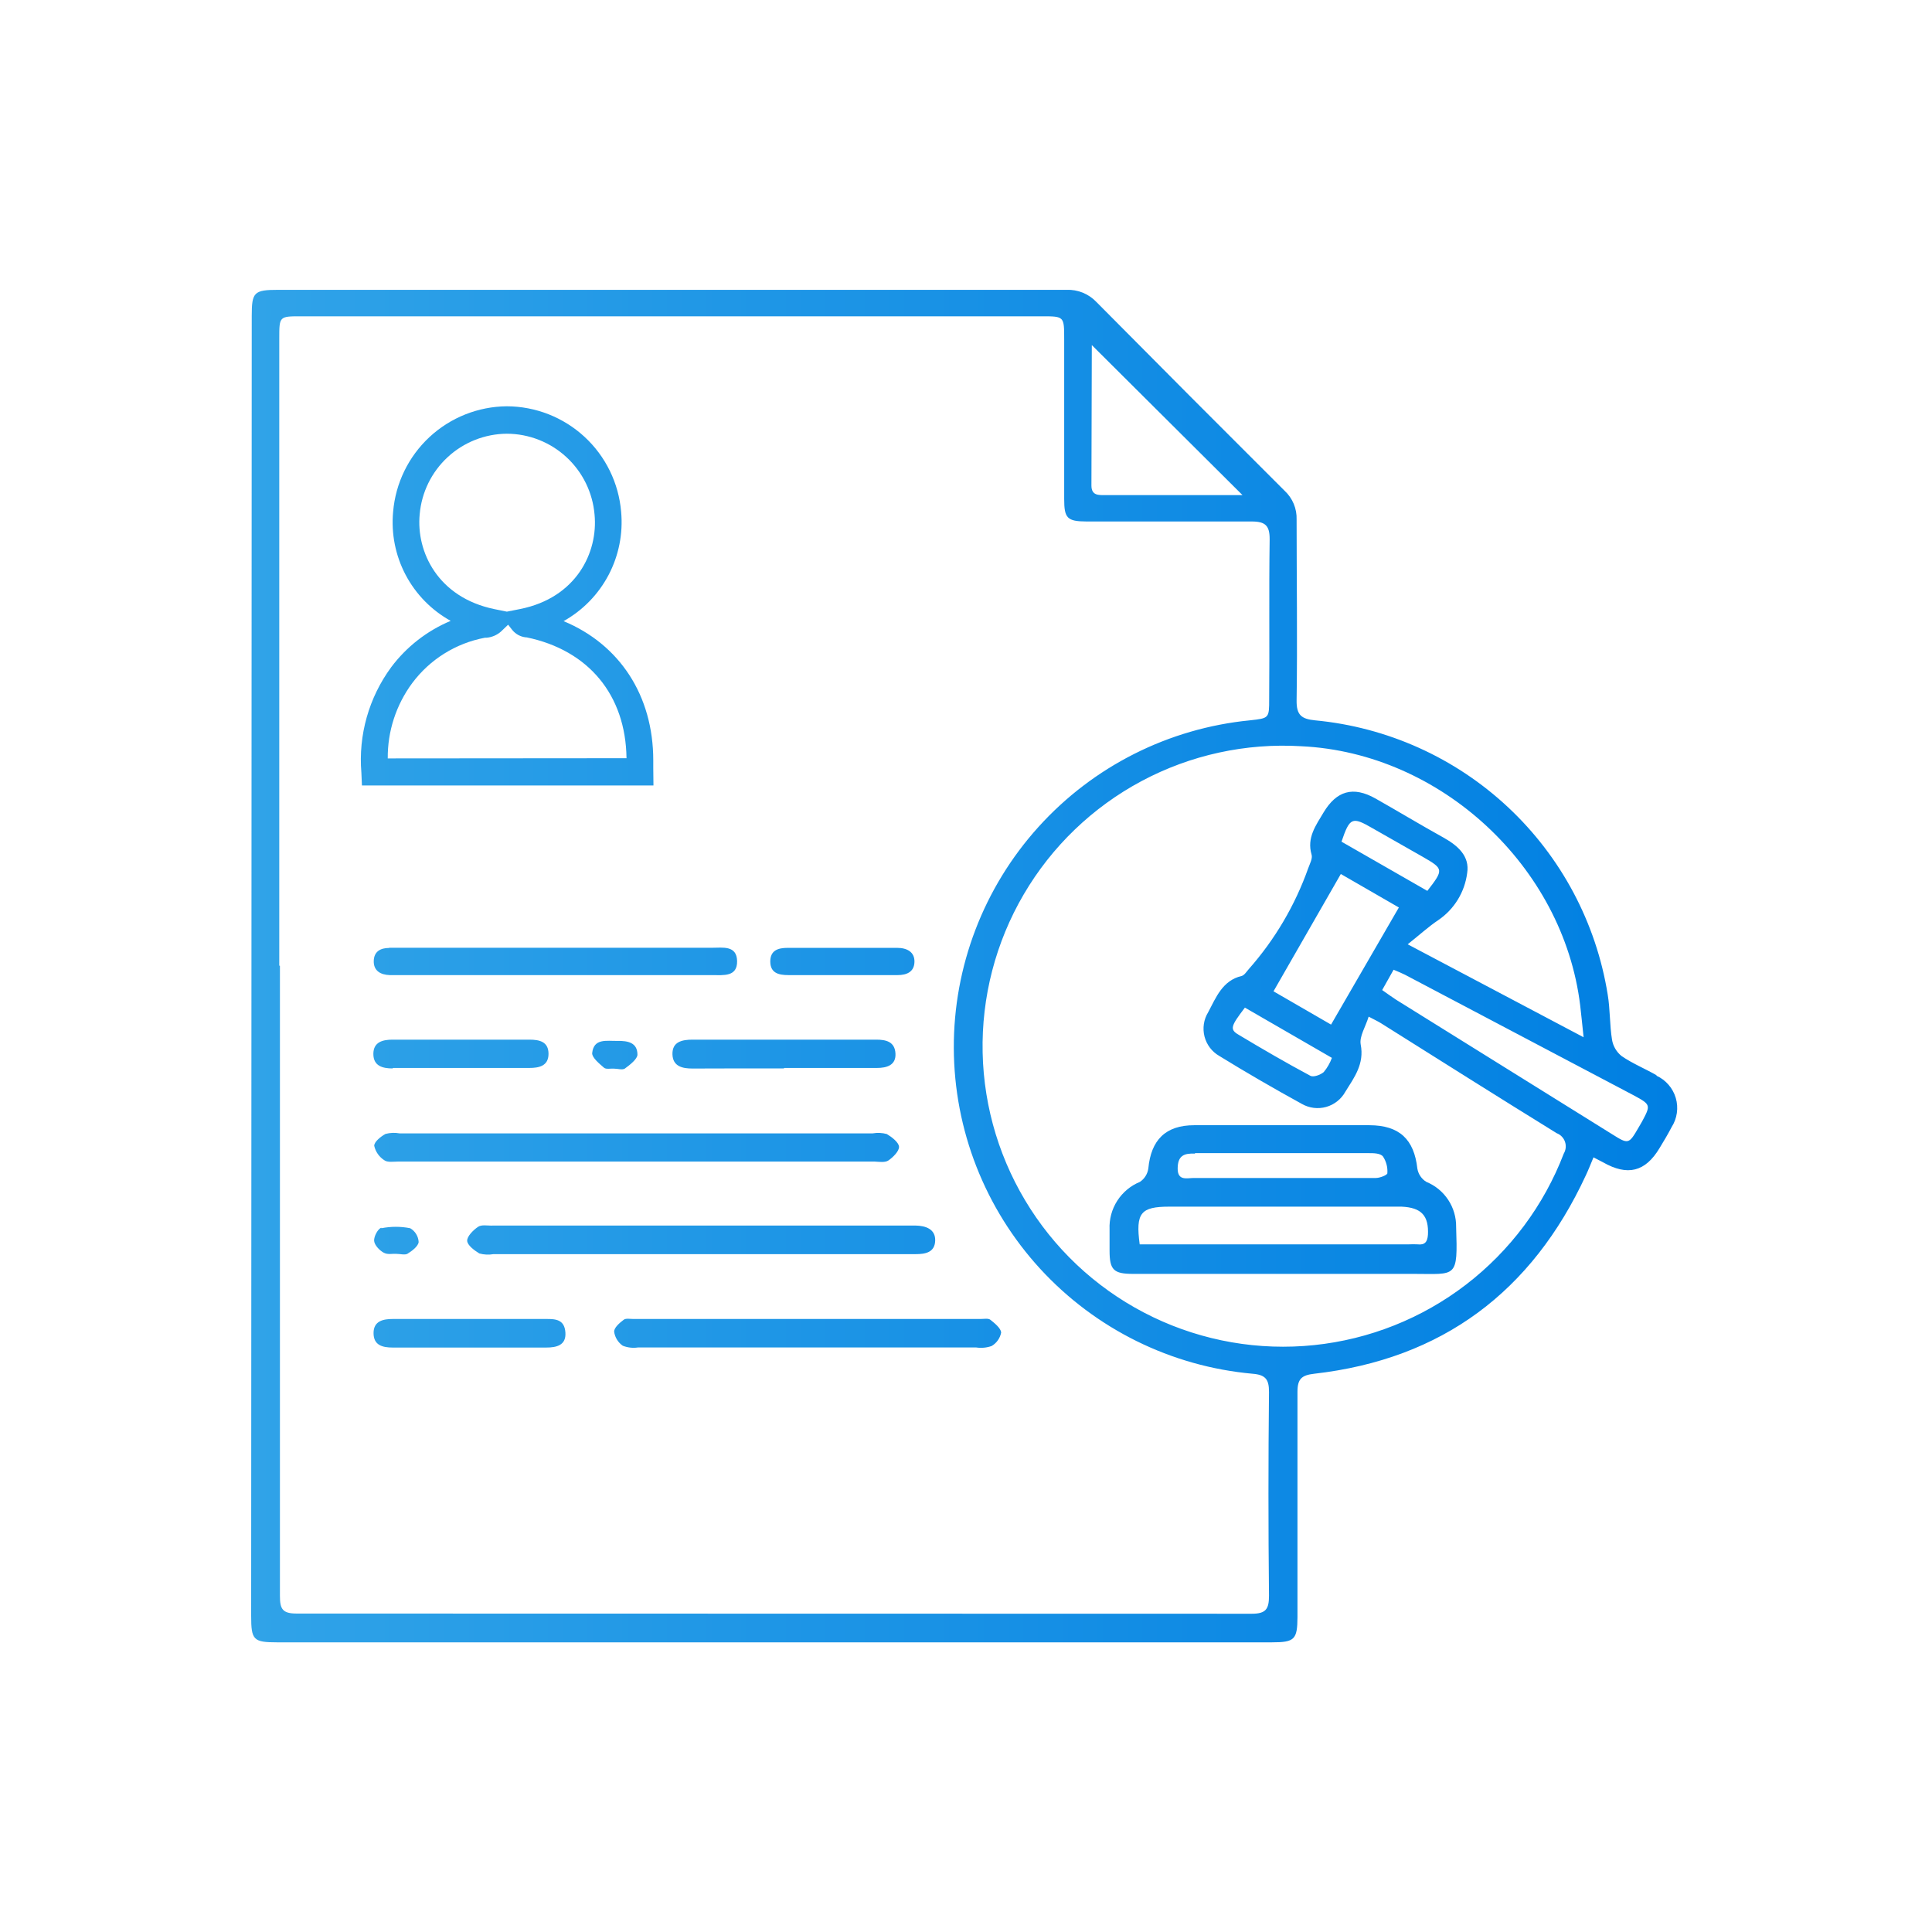 <svg width="100" height="100" viewBox="0 0 100 100" fill="none" xmlns="http://www.w3.org/2000/svg">
<path d="M25.467 63.439C25.224 63.439 24.921 63.38 24.747 63.499C24.494 63.667 24.171 63.995 24.181 64.224C24.191 64.452 24.548 64.72 24.811 64.879C25.049 64.944 25.298 64.956 25.541 64.914H47.387C47.883 64.914 48.38 64.834 48.405 64.224C48.429 63.613 47.908 63.444 47.387 63.434H25.467V63.439ZM31.767 55.312C31.961 55.312 32.209 55.391 32.338 55.312C32.606 55.118 32.989 54.815 32.994 54.592C32.994 53.961 32.497 53.867 31.951 53.877C31.405 53.887 30.725 53.728 30.65 54.517C30.65 54.751 31.018 55.053 31.266 55.267C31.37 55.356 31.599 55.302 31.767 55.312ZM45.972 60.073C46.225 59.904 46.548 59.576 46.533 59.353C46.518 59.13 46.166 58.856 45.902 58.698C45.664 58.633 45.415 58.621 45.172 58.663H20.681C20.438 58.619 20.189 58.629 19.951 58.693C19.708 58.827 19.365 59.1 19.37 59.308C19.439 59.616 19.626 59.883 19.891 60.053C20.055 60.177 20.363 60.123 20.606 60.123H45.272C45.495 60.133 45.798 60.182 45.972 60.073ZM19.742 63.548C19.564 63.588 19.345 64.005 19.365 64.228C19.385 64.452 19.648 64.725 19.861 64.839C20.075 64.953 20.288 64.884 20.507 64.899C20.706 64.899 20.944 64.968 21.083 64.899C21.326 64.75 21.644 64.511 21.669 64.288C21.662 64.142 21.618 64 21.541 63.875C21.465 63.75 21.359 63.646 21.232 63.573C20.74 63.475 20.234 63.475 19.742 63.573V63.548ZM40.595 55.277H45.391C45.887 55.277 46.384 55.143 46.349 54.527C46.314 53.911 45.853 53.812 45.356 53.812C42.185 53.812 39.014 53.812 35.843 53.812C35.297 53.812 34.791 53.926 34.806 54.567C34.821 55.207 35.342 55.307 35.839 55.307C37.422 55.297 38.996 55.302 40.57 55.302L40.595 55.277ZM20.343 55.277H27.398C27.895 55.277 28.391 55.178 28.391 54.547C28.391 53.916 27.924 53.812 27.398 53.812H20.318C19.822 53.812 19.325 53.926 19.325 54.552C19.325 55.178 19.807 55.302 20.318 55.302L20.343 55.277ZM73.83 61.175C73.707 61.101 73.602 61.002 73.522 60.884C73.441 60.765 73.387 60.631 73.363 60.49C73.194 58.976 72.44 58.246 70.881 58.241C67.859 58.241 64.837 58.241 61.815 58.241C60.325 58.241 59.576 59.01 59.437 60.48C59.418 60.62 59.369 60.755 59.293 60.875C59.218 60.995 59.118 61.097 59 61.175C58.518 61.373 58.108 61.715 57.828 62.153C57.547 62.592 57.408 63.107 57.431 63.628C57.431 63.995 57.431 64.363 57.431 64.735C57.431 65.728 57.639 65.936 58.647 65.936H73.169C75.394 65.936 75.458 66.195 75.369 63.509C75.376 63.01 75.234 62.521 74.959 62.105C74.685 61.688 74.291 61.364 73.83 61.175ZM61.85 59.686C63.056 59.686 64.257 59.686 65.459 59.686C67.251 59.686 69.044 59.686 70.836 59.686C71.094 59.686 71.452 59.686 71.586 59.864C71.754 60.12 71.832 60.423 71.809 60.728C71.809 60.818 71.427 60.972 71.218 60.972C69.6 60.972 67.981 60.972 66.358 60.972C64.838 60.972 63.314 60.972 61.795 60.972C61.442 60.972 60.951 61.14 60.956 60.475C60.961 59.81 61.294 59.686 61.85 59.711V59.686ZM73.909 63.911C73.885 64.283 73.745 64.452 73.373 64.407C73.226 64.4 73.078 64.4 72.931 64.407H58.99C58.771 62.774 59.044 62.456 60.534 62.456H72.539C73.572 62.501 73.964 62.918 73.909 63.936V63.911ZM85.741 55.654C85.145 55.312 84.494 55.048 83.933 54.661C83.669 54.449 83.492 54.147 83.437 53.812C83.313 53.038 83.343 52.238 83.213 51.469C82.616 47.76 80.804 44.354 78.061 41.787C75.319 39.219 71.801 37.636 68.061 37.284C67.376 37.215 67.102 37.021 67.112 36.261C67.157 33.138 67.112 30.015 67.112 26.892C67.122 26.614 67.071 26.337 66.964 26.08C66.857 25.823 66.696 25.592 66.492 25.403C63.238 22.159 59.993 18.904 56.756 15.637C56.557 15.426 56.316 15.26 56.048 15.15C55.78 15.041 55.491 14.99 55.202 15.002C41.598 15.002 27.994 15.002 14.39 15.002C13.144 15.002 13.03 15.126 13.03 16.347L13 83.636C13 84.882 13.109 85.007 14.336 85.007C31.501 85.007 48.666 85.007 65.831 85.007C67.008 85.007 67.152 84.863 67.157 83.696C67.157 79.808 67.157 75.926 67.157 72.038C67.157 71.368 67.376 71.179 68.021 71.105C74.644 70.35 79.291 66.86 82.082 60.837C82.216 60.554 82.33 60.262 82.479 59.904L82.975 60.162C84.241 60.882 85.16 60.659 85.9 59.422C86.118 59.065 86.331 58.708 86.525 58.335C86.666 58.114 86.758 57.865 86.794 57.605C86.831 57.345 86.811 57.08 86.737 56.829C86.663 56.577 86.535 56.344 86.363 56.146C86.192 55.947 85.979 55.788 85.741 55.679V55.654ZM56.512 17.861L64.312 25.627H62.182C60.534 25.627 58.886 25.627 57.217 25.627C56.875 25.627 56.492 25.661 56.492 25.13L56.512 17.861ZM65.683 82.594C65.683 83.279 65.528 83.527 64.794 83.527C48.317 83.52 31.838 83.517 15.358 83.517C14.619 83.517 14.489 83.284 14.489 82.599C14.489 71.725 14.489 60.854 14.489 49.984H14.455V17.519C14.455 16.377 14.455 16.372 15.562 16.372H53.931C55.082 16.372 55.082 16.372 55.082 17.559V25.825C55.082 26.818 55.231 26.987 56.234 26.992C59.084 26.992 61.939 26.992 64.789 26.992C65.494 26.992 65.722 27.205 65.717 27.92C65.677 30.676 65.717 33.426 65.692 36.182C65.692 37.175 65.692 37.175 64.699 37.284C60.49 37.696 56.585 39.664 53.75 42.803C50.914 45.942 49.352 50.026 49.369 54.255C49.386 58.485 50.98 62.557 53.84 65.673C56.701 68.789 60.621 70.726 64.834 71.105C65.504 71.159 65.687 71.398 65.683 72.053C65.646 75.562 65.646 79.075 65.683 82.594ZM80.94 59.711C79.912 62.395 78.16 64.743 75.879 66.493C73.599 68.243 70.877 69.326 68.018 69.623C65.158 69.92 62.272 69.418 59.681 68.174C57.089 66.93 54.892 64.992 53.336 62.575C51.779 60.158 50.922 57.357 50.861 54.483C50.799 51.609 51.535 48.774 52.988 46.293C54.44 43.812 56.552 41.782 59.088 40.428C61.624 39.075 64.486 38.45 67.356 38.625C74.575 38.967 80.91 44.841 81.789 52.03C81.848 52.526 81.893 52.998 81.967 53.688L72.862 48.877C73.487 48.381 73.944 47.959 74.451 47.621C74.856 47.344 75.199 46.985 75.455 46.567C75.712 46.148 75.877 45.68 75.94 45.193C76.084 44.304 75.443 43.763 74.719 43.356C73.537 42.701 72.38 42.001 71.203 41.335C70.027 40.67 69.178 40.943 68.512 42.045C68.115 42.716 67.629 43.356 67.887 44.235C67.947 44.434 67.797 44.707 67.713 44.94C67.031 46.862 65.986 48.635 64.635 50.163C64.521 50.292 64.406 50.481 64.267 50.516C63.275 50.749 62.942 51.628 62.535 52.392C62.421 52.578 62.345 52.784 62.312 53C62.28 53.215 62.291 53.435 62.344 53.646C62.398 53.857 62.493 54.055 62.625 54.229C62.757 54.402 62.922 54.548 63.111 54.656C64.511 55.52 65.941 56.344 67.385 57.139C67.574 57.247 67.782 57.316 67.998 57.343C68.214 57.37 68.433 57.353 68.642 57.295C68.851 57.236 69.047 57.136 69.217 57.001C69.388 56.866 69.529 56.699 69.635 56.508C70.096 55.768 70.627 55.068 70.429 54.06C70.354 53.643 70.682 53.147 70.841 52.621C71.129 52.775 71.338 52.869 71.506 52.978C74.525 54.875 77.539 56.781 80.572 58.653C80.672 58.691 80.762 58.75 80.837 58.827C80.911 58.903 80.968 58.995 81.003 59.096C81.038 59.197 81.05 59.304 81.04 59.41C81.028 59.516 80.994 59.619 80.94 59.711ZM68.895 53.033L65.916 51.31L69.401 45.238L72.405 46.971L68.895 53.033ZM68.939 54.755C68.841 55.023 68.699 55.271 68.517 55.49C68.344 55.639 67.981 55.768 67.827 55.684C66.576 55.014 65.345 54.299 64.128 53.569C63.632 53.286 63.702 53.117 64.436 52.154L68.939 54.755ZM69.436 43.565C69.863 42.309 69.987 42.259 71.025 42.86L73.641 44.349C74.728 44.975 74.734 45.005 73.879 46.112L69.436 43.565ZM84.991 58.052L84.807 58.37C84.311 59.224 84.281 59.234 83.467 58.722L72.256 51.742C72.033 51.598 71.819 51.439 71.541 51.245L72.132 50.193C72.375 50.297 72.554 50.367 72.728 50.456L84.584 56.707C85.443 57.173 85.448 57.203 84.991 58.052ZM51.259 68.31C51.15 68.225 50.927 68.27 50.763 68.27H32.78C32.606 68.27 32.393 68.225 32.284 68.31C32.065 68.474 31.787 68.717 31.787 68.925C31.807 69.071 31.857 69.212 31.934 69.337C32.011 69.463 32.113 69.571 32.234 69.655C32.483 69.753 32.754 69.784 33.018 69.745H50.53C50.797 69.785 51.069 69.759 51.324 69.67C51.453 69.596 51.564 69.494 51.65 69.372C51.736 69.25 51.794 69.112 51.821 68.965C51.791 68.737 51.483 68.488 51.259 68.31ZM20.14 49.066C19.698 49.066 19.355 49.245 19.345 49.746C19.335 50.247 19.698 50.456 20.169 50.471H36.891C37.442 50.471 38.167 50.57 38.152 49.746C38.137 48.922 37.407 49.056 36.861 49.056H20.14V49.066ZM28.272 68.27H20.328C19.832 68.27 19.335 68.374 19.335 69C19.335 69.625 19.787 69.749 20.328 69.749H28.272C28.813 69.749 29.31 69.63 29.265 68.97C29.22 68.31 28.783 68.265 28.272 68.27ZM40.803 50.471C41.732 50.471 42.665 50.471 43.594 50.471C44.522 50.471 45.505 50.471 46.458 50.471C46.925 50.471 47.317 50.312 47.332 49.791C47.347 49.269 46.94 49.061 46.438 49.061H40.774C40.277 49.061 39.865 49.185 39.87 49.776C39.875 50.367 40.307 50.471 40.803 50.471ZM33.813 39.757V39.359C33.813 35.993 32.065 33.352 29.171 32.15C30.161 31.596 30.97 30.767 31.499 29.762C32.028 28.757 32.254 27.621 32.15 26.49C32.025 25.005 31.349 23.619 30.253 22.608C29.157 21.597 27.722 21.034 26.231 21.029C24.747 21.042 23.32 21.61 22.232 22.62C21.144 23.63 20.472 25.011 20.348 26.49C20.242 27.619 20.467 28.754 20.996 29.757C21.525 30.76 22.335 31.586 23.327 32.136C22.106 32.647 21.043 33.475 20.249 34.533C19.092 36.108 18.543 38.048 18.705 39.995L18.734 40.655H33.823L33.813 39.757ZM21.723 26.619C21.821 25.488 22.337 24.433 23.171 23.662C24.004 22.891 25.096 22.458 26.231 22.449C27.375 22.452 28.476 22.884 29.316 23.659C30.157 24.433 30.677 25.495 30.774 26.634C30.963 28.586 29.836 30.944 26.912 31.525L26.236 31.659L25.576 31.525C22.667 30.919 21.535 28.561 21.723 26.619ZM20.07 39.255C20.057 37.853 20.502 36.485 21.336 35.358C22.251 34.13 23.594 33.291 25.099 33.009H25.179C25.459 32.986 25.723 32.873 25.933 32.687L26.301 32.334L26.514 32.607C26.689 32.822 26.94 32.959 27.215 32.989H27.254C30.457 33.65 32.388 35.968 32.428 39.245L20.07 39.255Z" fill="url(#paint0_linear_281_11792)"/>
<defs>
<linearGradient id="paint0_linear_281_11792" x1="13" y1="49.999" x2="86.778" y2="49.999" gradientUnits="userSpaceOnUse">
<stop stop-color="#30A3E8"/>
<stop offset="1" stop-color="#007FE2"/>
</linearGradient>
</defs>
</svg>
